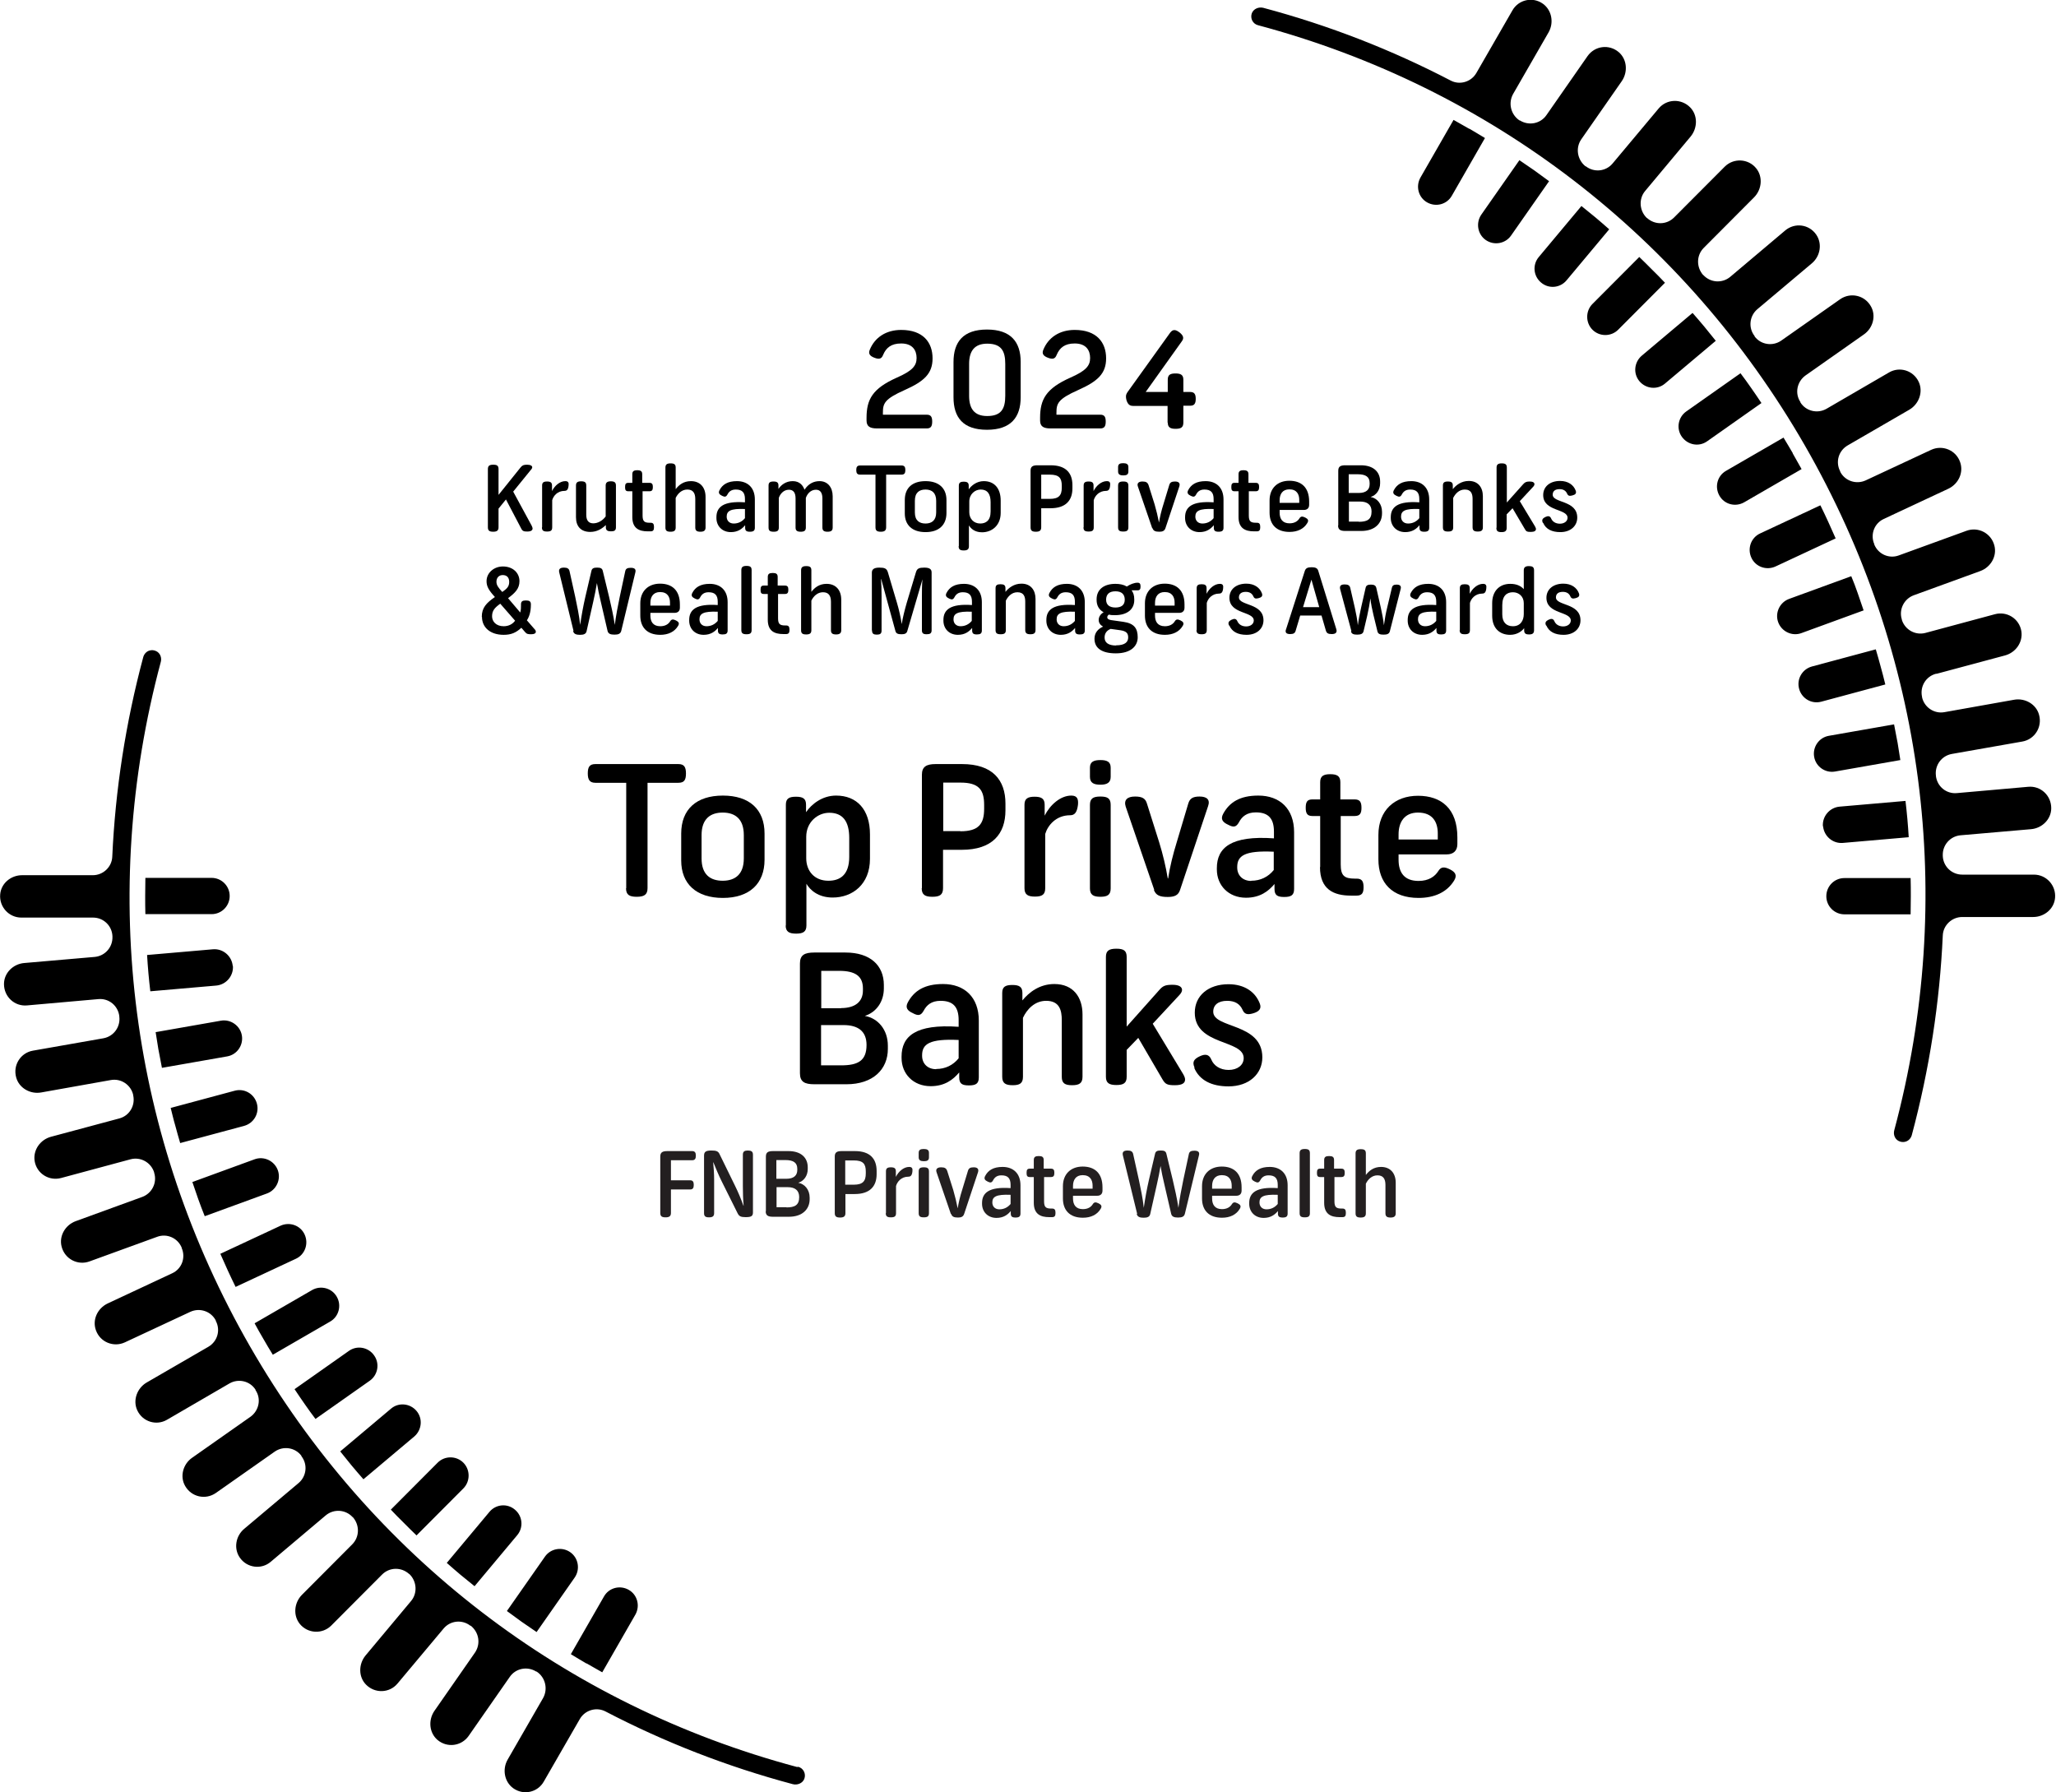 <svg width="117" height="102" viewBox="0 0 117 102" fill="none" xmlns="http://www.w3.org/2000/svg">
<g clip-path="url(#clip0_4265_5706)">
<path d="M102.013 25.793C102.187 26.098 102.349 26.391 102.522 26.695L99.252 28.586C98.754 28.868 98.126 28.705 97.845 28.205C97.563 27.706 97.725 27.075 98.224 26.793L101.494 24.902C101.667 25.196 101.851 25.489 102.024 25.793H102.013ZM15.517 77.098L18.787 75.207C19.285 74.925 19.448 74.284 19.166 73.795C18.884 73.295 18.246 73.132 17.758 73.414L14.488 75.305C14.651 75.609 14.824 75.913 14.997 76.207C15.17 76.511 15.344 76.804 15.528 77.098H15.517ZM103.584 28.759L100.162 30.357C99.642 30.596 99.425 31.215 99.664 31.736C99.902 32.258 100.519 32.475 101.039 32.236L104.461 30.639C104.32 30.324 104.179 30.009 104.038 29.694C103.898 29.379 103.746 29.075 103.594 28.759H103.584ZM13.416 73.23L16.838 71.632C17.358 71.394 17.574 70.774 17.336 70.253C17.098 69.731 16.481 69.514 15.961 69.753L12.539 71.35C12.68 71.665 12.821 71.98 12.961 72.295C13.102 72.61 13.254 72.915 13.405 73.23H13.416ZM105.349 32.79L101.808 34.083C101.277 34.279 100.996 34.876 101.191 35.409C101.385 35.941 101.981 36.224 102.512 36.028L106.052 34.735C105.944 34.409 105.825 34.083 105.717 33.757C105.608 33.431 105.479 33.105 105.349 32.79ZM11.651 69.21L15.192 67.917C15.723 67.721 16.004 67.124 15.809 66.591C15.614 66.059 15.019 65.776 14.488 65.972L10.947 67.265C11.056 67.591 11.175 67.917 11.283 68.243C11.402 68.569 11.521 68.895 11.651 69.21ZM107.027 37.951C106.94 37.614 106.843 37.288 106.745 36.952L103.107 37.929C102.555 38.082 102.23 38.647 102.382 39.201C102.533 39.755 103.096 40.081 103.649 39.929L107.287 38.951C107.2 38.614 107.124 38.277 107.027 37.951ZM9.973 64.049C10.059 64.386 10.157 64.712 10.254 65.048L13.893 64.07C14.445 63.918 14.77 63.353 14.618 62.799C14.466 62.245 13.903 61.919 13.351 62.071L9.713 63.049C9.8 63.386 9.875 63.723 9.973 64.049ZM110.211 38.342L114.098 37.299C114.704 37.136 115.127 36.55 115.029 35.919C114.91 35.202 114.206 34.768 113.524 34.953L109.572 36.017C108.998 36.169 108.413 35.843 108.229 35.279V35.257C108.045 34.692 108.348 34.083 108.9 33.877L112.69 32.497C113.286 32.28 113.654 31.65 113.492 31.041C113.307 30.335 112.571 29.965 111.911 30.204L108.056 31.606C107.503 31.812 106.886 31.541 106.659 30.987V30.965C106.421 30.411 106.659 29.781 107.2 29.531L110.871 27.814C111.445 27.543 111.759 26.891 111.542 26.293C111.304 25.609 110.535 25.304 109.897 25.598L106.172 27.336C105.63 27.586 104.991 27.369 104.721 26.847V26.826C104.439 26.293 104.623 25.652 105.143 25.348L108.651 23.316C109.193 23.001 109.453 22.317 109.193 21.741C108.889 21.078 108.099 20.839 107.493 21.198L103.941 23.262C103.432 23.555 102.771 23.403 102.457 22.903V22.882C102.122 22.382 102.263 21.719 102.739 21.371L106.063 19.035C106.583 18.677 106.778 17.971 106.464 17.427C106.107 16.797 105.305 16.623 104.721 17.025L101.364 19.383C100.877 19.72 100.205 19.622 99.848 19.144V19.122C99.48 18.655 99.555 17.982 99.999 17.601L103.096 14.994C103.584 14.592 103.714 13.874 103.356 13.353C102.945 12.755 102.133 12.658 101.591 13.114L98.462 15.754C98.007 16.134 97.336 16.091 96.935 15.656H96.924C96.523 15.2 96.534 14.526 96.957 14.103L99.815 11.234C100.259 10.789 100.335 10.061 99.934 9.572C99.48 9.018 98.646 8.985 98.148 9.485L95.267 12.375C94.845 12.799 94.174 12.81 93.73 12.408H93.719C93.286 11.995 93.243 11.31 93.622 10.865L96.21 7.768C96.61 7.28 96.621 6.552 96.177 6.106C95.668 5.595 94.845 5.628 94.39 6.171L91.77 9.3C91.391 9.757 90.72 9.833 90.243 9.463H90.222C89.756 9.083 89.648 8.42 89.983 7.931L92.29 4.618C92.647 4.096 92.593 3.379 92.116 2.966C91.564 2.499 90.752 2.608 90.341 3.194L88.002 6.552C87.666 7.04 87.005 7.171 86.496 6.856H86.475C85.977 6.53 85.814 5.867 86.107 5.346L88.121 1.847C88.435 1.304 88.316 0.587 87.807 0.217C87.222 -0.206 86.41 -0.022 86.063 0.598L84.017 4.15C83.725 4.661 83.075 4.857 82.555 4.585C79.198 2.836 75.636 1.445 71.889 0.445C71.629 0.38 71.337 0.5 71.239 0.75C71.131 1.043 71.294 1.358 71.586 1.434C84.807 4.965 95.863 13.462 102.707 25.348C109.539 37.234 111.348 51.076 107.796 64.32C107.731 64.559 107.828 64.82 108.045 64.929C108.175 64.994 108.305 65.005 108.424 64.972C108.597 64.929 108.738 64.788 108.792 64.603C109.799 60.844 110.384 57.041 110.557 53.238C110.579 52.651 111.077 52.184 111.662 52.184H115.7C116.329 52.184 116.892 51.728 116.946 51.098C117.011 50.381 116.448 49.772 115.744 49.772H111.662C111.066 49.772 110.579 49.305 110.557 48.708V48.686C110.535 48.088 110.979 47.588 111.564 47.534L115.581 47.186C116.209 47.132 116.729 46.621 116.729 45.991C116.729 45.263 116.123 44.709 115.419 44.774L111.358 45.133C110.763 45.187 110.243 44.764 110.167 44.166V44.144C110.091 43.557 110.481 43.014 111.066 42.906L115.083 42.199C115.776 42.08 116.231 41.385 116.036 40.678C115.874 40.07 115.235 39.711 114.618 39.82L110.655 40.526C110.07 40.635 109.507 40.255 109.377 39.679V39.657C109.247 39.07 109.593 38.495 110.167 38.342H110.211ZM107.98 42.243C107.915 41.906 107.85 41.558 107.785 41.222L104.071 41.873C103.508 41.971 103.14 42.514 103.237 43.069C103.335 43.634 103.876 44.003 104.428 43.905L108.142 43.253C108.088 42.916 108.034 42.569 107.98 42.232V42.243ZM9.02 59.746C9.085 60.083 9.15 60.431 9.215 60.768L12.929 60.116C13.492 60.018 13.86 59.475 13.763 58.92C13.665 58.366 13.124 57.986 12.572 58.084L8.857 58.736C8.912 59.073 8.966 59.42 9.02 59.757V59.746ZM103.746 47.023C103.8 47.588 104.298 48.012 104.861 47.969L108.619 47.643C108.597 47.295 108.575 46.958 108.543 46.611C108.51 46.263 108.478 45.926 108.435 45.578L104.677 45.904C104.114 45.959 103.692 46.459 103.735 47.023H103.746ZM13.243 54.966C13.189 54.401 12.691 53.977 12.128 54.02L8.37 54.346C8.392 54.694 8.414 55.031 8.446 55.379C8.478 55.726 8.511 56.063 8.554 56.411L12.312 56.085C12.875 56.031 13.297 55.531 13.254 54.966H13.243ZM108.727 52.032C108.727 51.684 108.738 51.348 108.738 51C108.738 50.652 108.738 50.305 108.727 49.968H104.959C104.385 49.968 103.93 50.435 103.93 51C103.93 51.576 104.396 52.032 104.959 52.032H108.727ZM8.273 49.957C8.273 50.305 8.262 50.642 8.262 50.989C8.262 51.337 8.262 51.684 8.273 52.021H12.041C12.615 52.021 13.07 51.554 13.07 50.989C13.07 50.413 12.604 49.957 12.041 49.957H8.273ZM100.238 22.936C100.043 22.653 99.859 22.36 99.653 22.078C99.458 21.795 99.252 21.513 99.046 21.241L95.96 23.414C95.495 23.74 95.376 24.392 95.711 24.859C96.047 25.326 96.686 25.446 97.152 25.109L100.238 22.936ZM16.762 79.053C16.957 79.336 17.141 79.629 17.347 79.912C17.542 80.194 17.747 80.477 17.953 80.748L21.039 78.575C21.505 78.249 21.624 77.597 21.288 77.13C20.963 76.663 20.314 76.543 19.848 76.88L16.762 79.053ZM96.989 18.59C96.773 18.329 96.545 18.068 96.318 17.808L93.427 20.241C92.993 20.611 92.928 21.263 93.297 21.697C93.665 22.132 94.315 22.197 94.748 21.828L97.639 19.394C97.422 19.122 97.206 18.861 96.989 18.59ZM20.011 83.399C20.227 83.66 20.455 83.921 20.682 84.181L23.573 81.748C24.006 81.378 24.071 80.727 23.703 80.292C23.335 79.857 22.685 79.792 22.252 80.162L19.361 82.595C19.578 82.867 19.794 83.128 20.011 83.399ZM94.022 15.352C93.773 15.102 93.535 14.863 93.286 14.624L90.622 17.297C90.222 17.699 90.222 18.362 90.622 18.764C91.023 19.166 91.683 19.166 92.084 18.764L94.748 16.091C94.51 15.841 94.271 15.591 94.022 15.352ZM22.967 86.648C23.216 86.898 23.454 87.137 23.703 87.376L26.367 84.703C26.767 84.301 26.767 83.638 26.367 83.236C25.966 82.834 25.306 82.834 24.905 83.236L22.241 85.909C22.48 86.159 22.718 86.409 22.967 86.648ZM90.795 12.375C90.535 12.158 90.265 11.941 89.994 11.723L87.569 14.624C87.2 15.059 87.254 15.711 87.698 16.08C88.132 16.45 88.781 16.395 89.15 15.95L91.575 13.049C91.315 12.821 91.055 12.592 90.795 12.375ZM26.204 89.614C26.464 89.831 26.735 90.049 27.006 90.266L29.431 87.365C29.799 86.93 29.745 86.278 29.301 85.909C28.868 85.54 28.218 85.594 27.85 86.039L25.425 88.94C25.685 89.168 25.945 89.397 26.204 89.614ZM87.32 9.702C87.038 9.507 86.756 9.311 86.464 9.116L84.298 12.212C83.974 12.679 84.082 13.331 84.547 13.657C85.013 13.983 85.663 13.874 85.988 13.407L88.153 10.311C87.872 10.104 87.601 9.909 87.32 9.702ZM29.68 92.287C29.962 92.482 30.243 92.678 30.536 92.874L32.701 89.777C33.026 89.31 32.918 88.658 32.452 88.332C31.987 88.006 31.337 88.115 31.012 88.582L28.846 91.678C29.128 91.885 29.399 92.08 29.68 92.287ZM83.616 7.334C83.313 7.16 83.021 6.997 82.717 6.823L80.833 10.104C80.552 10.604 80.714 11.234 81.212 11.517C81.71 11.799 82.338 11.636 82.62 11.137L84.504 7.855C84.212 7.682 83.919 7.497 83.616 7.323V7.334ZM33.373 94.655C33.676 94.829 33.968 94.992 34.272 95.166L36.156 91.885C36.437 91.385 36.275 90.755 35.777 90.472C35.279 90.19 34.651 90.353 34.369 90.853L32.485 94.134C32.777 94.308 33.07 94.492 33.373 94.666V94.655ZM45.36 100.555C32.138 97.024 21.083 88.528 14.239 76.641C7.406 64.755 5.598 50.913 9.15 37.669C9.215 37.43 9.117 37.169 8.901 37.06C8.771 36.995 8.641 36.984 8.522 37.017C8.349 37.06 8.208 37.202 8.154 37.386C7.147 41.145 6.562 44.948 6.389 48.751C6.367 49.338 5.869 49.805 5.284 49.805H1.256C0.628 49.805 0.065 50.261 0.011 50.891C-0.054 51.608 0.509 52.217 1.213 52.217H5.295C5.891 52.217 6.378 52.684 6.399 53.282V53.303C6.421 53.901 5.977 54.401 5.392 54.455L1.375 54.803C0.747 54.857 0.227 55.368 0.227 55.998C0.227 56.726 0.834 57.28 1.538 57.215L5.598 56.856C6.194 56.802 6.713 57.226 6.789 57.823V57.845C6.865 58.432 6.475 58.975 5.891 59.084L1.873 59.79C1.18 59.909 0.725 60.605 0.92 61.311C1.083 61.919 1.722 62.278 2.339 62.169L6.302 61.463C6.887 61.354 7.45 61.735 7.58 62.31V62.332C7.71 62.919 7.363 63.495 6.789 63.647L2.902 64.69C2.296 64.853 1.873 65.439 1.971 66.07C2.09 66.787 2.794 67.221 3.476 67.037L7.428 65.972C8.002 65.82 8.587 66.146 8.771 66.711V66.732C8.955 67.297 8.652 67.906 8.099 68.112L4.31 69.492C3.714 69.709 3.346 70.34 3.508 70.948C3.692 71.654 4.429 72.024 5.089 71.785L8.944 70.383C9.496 70.177 10.114 70.448 10.341 71.002V71.024C10.579 71.578 10.341 72.208 9.8 72.458L6.129 74.175C5.555 74.447 5.241 75.098 5.457 75.696C5.696 76.38 6.464 76.685 7.103 76.391L10.828 74.653C11.37 74.403 12.008 74.62 12.279 75.142V75.164C12.561 75.696 12.377 76.337 11.857 76.641L8.349 78.673C7.807 78.988 7.547 79.673 7.807 80.248C8.11 80.911 8.901 81.15 9.507 80.792L13.059 78.727C13.568 78.434 14.228 78.586 14.542 79.086V79.108C14.878 79.607 14.737 80.27 14.261 80.618L10.937 82.954C10.417 83.312 10.222 84.019 10.536 84.562C10.893 85.192 11.694 85.366 12.279 84.964L15.636 82.606C16.123 82.269 16.795 82.367 17.152 82.845V82.867C17.52 83.334 17.444 84.008 17 84.388L13.903 86.996C13.416 87.397 13.286 88.115 13.644 88.636C14.055 89.234 14.878 89.332 15.409 88.875L18.538 86.235C18.993 85.855 19.664 85.898 20.065 86.333H20.076C20.476 86.789 20.465 87.463 20.043 87.886L17.184 90.755C16.741 91.2 16.665 91.928 17.065 92.417C17.52 92.971 18.354 93.004 18.852 92.504L21.743 89.603C22.166 89.179 22.837 89.168 23.281 89.57H23.292C23.725 89.983 23.768 90.668 23.389 91.113L20.801 94.21C20.4 94.699 20.39 95.427 20.834 95.872C21.343 96.383 22.166 96.35 22.62 95.807L25.241 92.678C25.62 92.222 26.291 92.145 26.767 92.515H26.789C27.266 92.895 27.363 93.558 27.027 94.047L24.721 97.361C24.364 97.882 24.418 98.599 24.894 99.012C25.446 99.479 26.259 99.371 26.67 98.784L29.009 95.427C29.345 94.938 30.005 94.807 30.514 95.123H30.536C31.034 95.448 31.196 96.111 30.904 96.633L28.89 100.131C28.576 100.674 28.695 101.392 29.204 101.761C29.789 102.185 30.601 102 30.947 101.381L32.994 97.828C33.286 97.317 33.936 97.122 34.456 97.393C37.812 99.142 41.375 100.533 45.121 101.533C45.381 101.598 45.674 101.478 45.771 101.229C45.88 100.935 45.717 100.62 45.425 100.544L45.36 100.555Z" fill="black"/>
<path d="M35.636 50.544V44.546H33.882C33.557 44.546 33.449 44.372 33.449 44.014C33.449 43.655 33.546 43.481 33.882 43.481H38.603C38.928 43.481 39.036 43.644 39.036 44.014C39.036 44.383 38.939 44.546 38.603 44.546H36.849V50.544C36.849 50.924 36.643 51.033 36.232 51.033C35.82 51.033 35.625 50.924 35.625 50.544H35.636Z" fill="black"/>
<path d="M38.765 48.957V47.436C38.765 46.056 39.632 45.274 41.137 45.274C42.642 45.274 43.508 46.056 43.508 47.436V48.925C43.508 50.294 42.642 51.098 41.137 51.098C39.632 51.098 38.765 50.305 38.765 48.968V48.957ZM41.126 50.12C41.83 50.12 42.328 49.761 42.328 48.849V47.523C42.328 46.6 41.83 46.241 41.126 46.241C40.422 46.241 39.924 46.6 39.924 47.523V48.849C39.924 49.772 40.422 50.12 41.126 50.12Z" fill="black"/>
<path d="M44.721 52.673V45.796C44.721 45.448 44.894 45.339 45.295 45.339C45.696 45.339 45.869 45.448 45.869 45.796V46.219C46.172 45.774 46.778 45.274 47.58 45.274C48.76 45.274 49.507 46.067 49.507 47.48V48.87C49.507 50.337 48.5 51.076 47.385 51.076C46.551 51.076 46.096 50.641 45.891 50.294V52.662C45.891 53.021 45.706 53.13 45.306 53.13C44.905 53.13 44.71 53.021 44.71 52.662L44.721 52.673ZM47.147 50.12C47.785 50.12 48.327 49.805 48.327 48.762V47.686C48.327 46.741 47.959 46.252 47.19 46.252C46.54 46.252 45.88 46.773 45.88 47.621V48.838C45.88 49.566 46.345 50.12 47.136 50.12H47.147Z" fill="black"/>
<path d="M52.463 50.544V44.09C52.463 43.634 52.712 43.481 53.243 43.481H54.748C56.48 43.481 57.217 44.383 57.217 45.73V46.111C57.217 47.458 56.47 48.36 54.726 48.36H53.665V50.544C53.665 50.924 53.47 51.033 53.059 51.033C52.647 51.033 52.452 50.924 52.452 50.544H52.463ZM54.651 47.306C55.701 47.306 56.004 46.882 56.004 46.024V45.806C56.004 44.937 55.701 44.535 54.651 44.535H53.676V47.295H54.651V47.306Z" fill="black"/>
<path d="M58.3 50.554V45.796C58.3 45.448 58.484 45.339 58.874 45.339C59.264 45.339 59.448 45.448 59.448 45.796V46.415C59.751 45.807 60.346 45.274 60.964 45.274C61.31 45.274 61.375 45.481 61.343 45.807C61.288 46.241 61.148 46.393 60.899 46.393C60.087 46.393 59.621 46.98 59.48 47.458V50.544C59.48 50.913 59.296 51.022 58.895 51.022C58.495 51.022 58.3 50.913 58.3 50.544V50.554Z" fill="black"/>
<path d="M62.025 43.688C62.025 43.351 62.241 43.253 62.62 43.253C62.999 43.253 63.205 43.351 63.205 43.688V44.209C63.205 44.546 62.988 44.655 62.62 44.655C62.252 44.655 62.025 44.557 62.025 44.209V43.688ZM62.025 50.554V45.807C62.025 45.437 62.209 45.328 62.62 45.328C63.032 45.328 63.205 45.437 63.205 45.807V50.554C63.205 50.924 63.021 51.033 62.62 51.033C62.22 51.033 62.025 50.924 62.025 50.554Z" fill="black"/>
<path d="M65.685 50.641L64.06 45.904C63.941 45.524 64.147 45.328 64.591 45.328C65.002 45.328 65.187 45.437 65.273 45.741L65.966 47.936C66.172 48.599 66.345 49.327 66.454 49.989H66.475C66.573 49.327 66.757 48.599 66.962 47.936L67.623 45.72C67.71 45.437 67.883 45.328 68.262 45.328C68.673 45.328 68.879 45.502 68.749 45.872L67.157 50.631C67.06 50.956 66.822 51.043 66.454 51.043C66.01 51.043 65.782 50.956 65.663 50.641H65.685Z" fill="black"/>
<path d="M69.247 49.468V49.403C69.247 48.251 70.037 47.534 72.496 47.708V47.328C72.496 46.589 72.192 46.23 71.467 46.23C70.947 46.23 70.676 46.469 70.503 46.795C70.352 47.067 70.2 47.099 69.897 46.937C69.583 46.795 69.442 46.621 69.604 46.317C69.962 45.654 70.557 45.274 71.608 45.274C72.82 45.274 73.643 46.013 73.643 47.36V50.587C73.643 50.946 73.47 51.044 73.08 51.044C72.691 51.044 72.528 50.946 72.528 50.587V50.305C72.181 50.718 71.705 51.087 70.904 51.087C69.918 51.087 69.247 50.392 69.247 49.479V49.468ZM71.207 50.12C71.727 50.12 72.171 49.903 72.485 49.511V48.468C70.828 48.392 70.406 48.697 70.406 49.338V49.37C70.406 49.805 70.709 50.131 71.207 50.131V50.12Z" fill="black"/>
<path d="M75.127 49.349V46.437H74.683C74.391 46.437 74.304 46.285 74.304 45.969C74.304 45.633 74.391 45.492 74.683 45.492H75.127V44.514C75.127 44.166 75.311 44.057 75.701 44.057C76.091 44.057 76.275 44.166 76.275 44.514V45.492H77.087C77.379 45.492 77.477 45.633 77.477 45.969C77.477 46.285 77.39 46.437 77.087 46.437H76.296V49.186C76.296 49.827 76.491 50 77.098 50H77.195C77.498 50 77.596 50.142 77.596 50.489C77.596 50.815 77.509 50.967 77.195 50.967H76.881C75.885 50.967 75.116 50.609 75.116 49.338L75.127 49.349Z" fill="black"/>
<path d="M78.44 48.892V47.512C78.44 46.122 79.361 45.285 80.693 45.285C82.025 45.285 82.934 46.024 82.934 47.654V48.034C82.934 48.414 82.707 48.621 82.328 48.621H79.588V48.925C79.588 49.653 79.913 50.131 80.725 50.131C81.299 50.131 81.656 49.881 81.851 49.566C82.003 49.327 82.176 49.305 82.523 49.479C82.815 49.631 82.934 49.805 82.75 50.109C82.349 50.761 81.646 51.098 80.725 51.098C79.22 51.098 78.44 50.239 78.44 48.903V48.892ZM81.819 47.773V47.425C81.819 46.806 81.548 46.241 80.693 46.241C79.913 46.241 79.588 46.795 79.588 47.48V47.773H81.808H81.819Z" fill="black"/>
<path d="M45.522 61.061V54.835C45.522 54.346 45.782 54.205 46.345 54.205H48.11C49.529 54.205 50.297 54.944 50.297 56.052V56.248C50.297 57.008 49.864 57.606 49.215 57.812C49.962 57.943 50.525 58.595 50.525 59.507V59.692C50.525 60.844 49.691 61.702 48.164 61.702H46.345C45.782 61.702 45.522 61.561 45.522 61.072V61.061ZM47.861 57.367C48.673 57.367 49.106 56.997 49.106 56.367V56.248C49.106 55.552 48.673 55.248 47.753 55.248H46.735V57.378H47.872L47.861 57.367ZM47.861 60.626C48.825 60.626 49.312 60.366 49.312 59.464C49.312 58.681 48.825 58.334 48.002 58.334H46.724V60.626H47.861Z" fill="black"/>
<path d="M51.305 60.192V60.127C51.305 58.975 52.095 58.258 54.553 58.432V58.051C54.553 57.312 54.25 56.954 53.525 56.954C53.005 56.954 52.734 57.193 52.561 57.519C52.409 57.791 52.258 57.823 51.954 57.66C51.64 57.519 51.5 57.345 51.662 57.041C52.019 56.378 52.615 55.998 53.665 55.998C54.878 55.998 55.701 56.737 55.701 58.084V61.311C55.701 61.669 55.528 61.767 55.138 61.767C54.748 61.767 54.586 61.669 54.586 61.311V61.028C54.239 61.441 53.763 61.811 52.961 61.811C51.976 61.811 51.305 61.115 51.305 60.203V60.192ZM53.275 60.833C53.795 60.833 54.239 60.615 54.553 60.224V59.181C52.897 59.105 52.474 59.41 52.474 60.05V60.083C52.474 60.518 52.777 60.844 53.275 60.844V60.833Z" fill="black"/>
<path d="M57.033 61.278V56.508C57.033 56.161 57.206 56.052 57.607 56.052C58.007 56.052 58.181 56.161 58.181 56.508V56.932C58.549 56.476 59.155 55.998 60 55.998C61.083 55.998 61.602 56.758 61.602 57.725V61.278C61.602 61.648 61.407 61.756 61.007 61.756C60.606 61.756 60.422 61.648 60.422 61.278V58.051C60.422 57.508 60.303 56.954 59.534 56.954C58.884 56.954 58.44 57.432 58.213 57.921V61.278C58.213 61.648 58.029 61.756 57.628 61.756C57.228 61.756 57.033 61.648 57.033 61.278Z" fill="black"/>
<path d="M62.934 61.289V54.455C62.934 54.096 63.118 53.988 63.53 53.988C63.941 53.988 64.115 54.096 64.115 54.455V58.421L65.955 56.356C66.172 56.106 66.302 56.041 66.724 56.041C67.114 56.041 67.266 56.172 67.266 56.335C67.266 56.422 67.212 56.53 67.092 56.65L65.598 58.258L67.331 61.126C67.406 61.257 67.439 61.354 67.439 61.43C67.439 61.637 67.276 61.756 66.854 61.756C66.432 61.756 66.313 61.702 66.15 61.419L64.775 59.062L64.115 59.746V61.278C64.115 61.637 63.931 61.745 63.53 61.745C63.129 61.745 62.934 61.637 62.934 61.278V61.289Z" fill="black"/>
<path d="M67.98 60.757C67.829 60.431 67.948 60.268 68.262 60.116C68.576 59.964 68.803 59.985 68.933 60.3C69.074 60.637 69.42 60.887 69.918 60.887C70.417 60.887 70.774 60.615 70.774 60.214C70.774 59.149 67.991 59.507 67.991 57.628C67.991 56.661 68.76 56.009 69.908 56.009C70.828 56.009 71.445 56.454 71.694 57.117C71.803 57.41 71.64 57.573 71.294 57.671C70.98 57.758 70.817 57.715 70.709 57.465C70.557 57.128 70.276 56.954 69.832 56.954C69.334 56.954 69.041 57.182 69.041 57.573C69.041 58.54 71.835 58.193 71.835 60.17C71.835 61.104 71.088 61.822 69.908 61.822C68.933 61.822 68.251 61.463 67.959 60.768L67.98 60.757Z" fill="black"/>
<path d="M37.574 69.036V65.82C37.574 65.57 37.704 65.505 37.986 65.505H39.383C39.545 65.505 39.599 65.592 39.599 65.766C39.599 65.939 39.545 66.026 39.383 66.026H38.181V67.167H39.274C39.426 67.167 39.48 67.254 39.48 67.428C39.48 67.602 39.426 67.689 39.274 67.689H38.181V69.025C38.181 69.21 38.083 69.275 37.877 69.275C37.672 69.275 37.574 69.221 37.574 69.025V69.036Z" fill="#231F20"/>
<path d="M40.065 69.036V65.766C40.065 65.548 40.162 65.472 40.487 65.472C40.769 65.472 40.877 65.516 40.953 65.689L41.819 67.46C41.992 67.808 42.176 68.243 42.306 68.612H42.317C42.285 68.275 42.274 67.83 42.274 67.504V65.711C42.274 65.526 42.371 65.472 42.556 65.472C42.75 65.472 42.848 65.526 42.848 65.711V68.992C42.848 69.199 42.761 69.264 42.436 69.264C42.166 69.264 42.068 69.221 41.982 69.058L41.072 67.232C40.888 66.863 40.747 66.515 40.596 66.146H40.585C40.617 66.472 40.639 66.798 40.639 67.145V69.036C40.639 69.221 40.541 69.275 40.346 69.275C40.152 69.275 40.065 69.221 40.065 69.036Z" fill="#231F20"/>
<path d="M43.584 68.927V65.82C43.584 65.57 43.714 65.505 43.995 65.505H44.873C45.577 65.505 45.966 65.874 45.966 66.428V66.526C45.966 66.906 45.75 67.21 45.425 67.308C45.793 67.374 46.075 67.699 46.075 68.156V68.243C46.075 68.819 45.652 69.242 44.894 69.242H43.985C43.703 69.242 43.573 69.166 43.573 68.927H43.584ZM44.754 67.08C45.165 67.08 45.371 66.895 45.371 66.58V66.515C45.371 66.168 45.154 66.015 44.689 66.015H44.18V67.08H44.743H44.754ZM44.754 68.71C45.23 68.71 45.479 68.579 45.479 68.123C45.479 67.732 45.23 67.558 44.829 67.558H44.191V68.699H44.754V68.71Z" fill="#231F20"/>
<path d="M47.504 69.036V65.809C47.504 65.581 47.623 65.505 47.894 65.505H48.652C49.518 65.505 49.886 65.95 49.886 66.635V66.819C49.886 67.493 49.518 67.949 48.641 67.949H48.11V69.036C48.11 69.221 48.013 69.286 47.807 69.286C47.601 69.286 47.504 69.231 47.504 69.036ZM48.587 67.417C49.106 67.417 49.269 67.21 49.269 66.776V66.667C49.269 66.233 49.117 66.037 48.587 66.037H48.099V67.417H48.587Z" fill="#231F20"/>
<path d="M50.417 69.036V66.656C50.417 66.483 50.503 66.428 50.698 66.428C50.893 66.428 50.98 66.483 50.98 66.656V66.972C51.131 66.667 51.424 66.406 51.738 66.406C51.911 66.406 51.943 66.504 51.922 66.667C51.9 66.885 51.824 66.961 51.694 66.961C51.283 66.961 51.056 67.254 50.99 67.493V69.036C50.99 69.221 50.904 69.275 50.698 69.275C50.492 69.275 50.406 69.221 50.406 69.036H50.417Z" fill="#231F20"/>
<path d="M52.279 65.603C52.279 65.429 52.388 65.385 52.572 65.385C52.756 65.385 52.864 65.439 52.864 65.603V65.863C52.864 66.037 52.756 66.081 52.572 66.081C52.388 66.081 52.279 66.026 52.279 65.863V65.603ZM52.279 69.036V66.667C52.279 66.483 52.366 66.428 52.572 66.428C52.777 66.428 52.864 66.483 52.864 66.667V69.036C52.864 69.221 52.777 69.275 52.572 69.275C52.366 69.275 52.279 69.221 52.279 69.036Z" fill="#231F20"/>
<path d="M54.109 69.079L53.297 66.711C53.232 66.526 53.34 66.428 53.557 66.428C53.763 66.428 53.849 66.483 53.903 66.635L54.25 67.732C54.347 68.069 54.434 68.427 54.499 68.764C54.553 68.427 54.64 68.069 54.748 67.732L55.084 66.624C55.127 66.483 55.214 66.428 55.409 66.428C55.614 66.428 55.712 66.515 55.658 66.7L54.867 69.079C54.813 69.242 54.694 69.286 54.521 69.286C54.293 69.286 54.185 69.242 54.131 69.09L54.109 69.079Z" fill="#231F20"/>
<path d="M55.885 68.493V68.46C55.885 67.884 56.275 67.526 57.509 67.612V67.428C57.509 67.058 57.358 66.885 56.989 66.885C56.73 66.885 56.6 67.004 56.513 67.167C56.437 67.308 56.361 67.319 56.21 67.243C56.047 67.167 55.983 67.08 56.058 66.928C56.231 66.591 56.535 66.406 57.054 66.406C57.661 66.406 58.072 66.776 58.072 67.45V69.058C58.072 69.231 57.986 69.286 57.791 69.286C57.596 69.286 57.52 69.231 57.52 69.058V68.916C57.347 69.123 57.109 69.307 56.708 69.307C56.21 69.307 55.885 68.96 55.885 68.503V68.493ZM56.87 68.819C57.13 68.819 57.347 68.71 57.509 68.514V67.993C56.686 67.96 56.47 68.101 56.47 68.427C56.47 68.656 56.621 68.819 56.87 68.819Z" fill="#231F20"/>
<path d="M58.83 68.438V66.982H58.603C58.451 66.982 58.419 66.906 58.419 66.743C58.419 66.569 58.462 66.504 58.603 66.504H58.83V66.015C58.83 65.841 58.917 65.787 59.112 65.787C59.307 65.787 59.394 65.841 59.394 66.015V66.504H59.805C59.957 66.504 60 66.58 60 66.743C60 66.906 59.957 66.982 59.805 66.982H59.415V68.362C59.415 68.688 59.513 68.775 59.816 68.775H59.87C60.022 68.775 60.065 68.851 60.065 69.025C60.065 69.188 60.022 69.264 59.87 69.264H59.708C59.209 69.264 58.83 69.09 58.83 68.449V68.438Z" fill="#231F20"/>
<path d="M60.487 68.199V67.504C60.487 66.808 60.942 66.385 61.613 66.385C62.285 66.385 62.739 66.754 62.739 67.569V67.754C62.739 67.939 62.631 68.047 62.436 68.047H61.061V68.199C61.061 68.558 61.223 68.808 61.624 68.808C61.906 68.808 62.09 68.688 62.187 68.525C62.263 68.406 62.349 68.395 62.523 68.482C62.674 68.558 62.728 68.645 62.631 68.797C62.436 69.123 62.079 69.297 61.624 69.297C60.866 69.297 60.487 68.862 60.487 68.199ZM62.176 67.645V67.471C62.176 67.156 62.035 66.874 61.613 66.874C61.223 66.874 61.061 67.145 61.061 67.493V67.645H62.176Z" fill="#231F20"/>
<path d="M64.71 69.068L63.898 65.744C63.855 65.559 63.941 65.472 64.169 65.472C64.353 65.472 64.45 65.526 64.483 65.668L64.808 67.134C64.916 67.656 65.035 68.199 65.089 68.732C65.165 68.199 65.262 67.667 65.382 67.145L65.728 65.668C65.76 65.505 65.869 65.472 66.053 65.472C66.237 65.472 66.345 65.505 66.378 65.668L66.735 67.134C66.854 67.645 66.984 68.21 67.06 68.732C67.125 68.21 67.233 67.656 67.341 67.134L67.655 65.668C67.688 65.526 67.785 65.483 67.969 65.483C68.197 65.483 68.273 65.57 68.229 65.744L67.428 69.068C67.385 69.242 67.255 69.286 67.038 69.286C66.822 69.286 66.692 69.242 66.648 69.079L66.259 67.395C66.161 66.982 66.107 66.722 66.042 66.352C65.977 66.722 65.934 66.982 65.836 67.395L65.457 69.079C65.425 69.253 65.284 69.297 65.078 69.297C64.873 69.297 64.732 69.253 64.689 69.09L64.71 69.068Z" fill="#231F20"/>
<path d="M68.403 68.199V67.504C68.403 66.808 68.857 66.385 69.529 66.385C70.2 66.385 70.655 66.754 70.655 67.569V67.754C70.655 67.939 70.547 68.047 70.352 68.047H68.977V68.199C68.977 68.558 69.139 68.808 69.54 68.808C69.821 68.808 70.005 68.688 70.103 68.525C70.178 68.406 70.265 68.395 70.438 68.482C70.59 68.558 70.644 68.645 70.547 68.797C70.352 69.123 69.994 69.297 69.54 69.297C68.782 69.297 68.403 68.862 68.403 68.199ZM70.092 67.645V67.471C70.092 67.156 69.951 66.874 69.529 66.874C69.139 66.874 68.977 67.145 68.977 67.493V67.645H70.092Z" fill="#231F20"/>
<path d="M71.088 68.493V68.46C71.088 67.884 71.478 67.526 72.712 67.612V67.428C72.712 67.058 72.561 66.885 72.192 66.885C71.933 66.885 71.803 67.004 71.716 67.167C71.64 67.308 71.564 67.319 71.413 67.243C71.25 67.167 71.185 67.08 71.261 66.928C71.434 66.591 71.738 66.406 72.257 66.406C72.864 66.406 73.275 66.776 73.275 67.45V69.058C73.275 69.231 73.189 69.286 72.994 69.286C72.799 69.286 72.723 69.231 72.723 69.058V68.916C72.55 69.123 72.311 69.307 71.911 69.307C71.413 69.307 71.088 68.96 71.088 68.503V68.493ZM72.073 68.819C72.333 68.819 72.55 68.71 72.712 68.514V67.993C71.889 67.96 71.673 68.101 71.673 68.427C71.673 68.656 71.824 68.819 72.073 68.819Z" fill="#231F20"/>
<path d="M73.957 69.036V65.624C73.957 65.45 74.044 65.385 74.25 65.385C74.456 65.385 74.542 65.439 74.542 65.624V69.036C74.542 69.221 74.456 69.275 74.25 69.275C74.044 69.275 73.957 69.221 73.957 69.036Z" fill="#231F20"/>
<path d="M75.354 68.438V66.982H75.127C74.975 66.982 74.943 66.906 74.943 66.743C74.943 66.569 74.986 66.504 75.127 66.504H75.354V66.015C75.354 65.841 75.441 65.787 75.636 65.787C75.831 65.787 75.917 65.841 75.917 66.015V66.504H76.329C76.481 66.504 76.524 66.58 76.524 66.743C76.524 66.906 76.481 66.982 76.329 66.982H75.939V68.362C75.939 68.688 76.037 68.775 76.34 68.775H76.394C76.546 68.775 76.589 68.851 76.589 69.025C76.589 69.188 76.546 69.264 76.394 69.264H76.231C75.733 69.264 75.354 69.09 75.354 68.449V68.438Z" fill="#231F20"/>
<path d="M77.141 69.047V65.635C77.141 65.461 77.228 65.396 77.433 65.396C77.639 65.396 77.726 65.45 77.726 65.635V66.863C77.91 66.624 78.17 66.406 78.592 66.406C79.112 66.406 79.426 66.754 79.426 67.308V69.047C79.426 69.221 79.328 69.286 79.133 69.286C78.939 69.286 78.841 69.231 78.841 69.047V67.428C78.841 67.069 78.7 66.885 78.386 66.885C78.072 66.885 77.845 67.113 77.726 67.363V69.047C77.726 69.221 77.639 69.286 77.433 69.286C77.228 69.286 77.141 69.231 77.141 69.047Z" fill="#231F20"/>
<path d="M49.312 23.914V23.783C49.312 22.729 49.648 22.11 51.034 21.491C51.922 21.1 52.16 20.817 52.16 20.372C52.16 19.926 51.922 19.546 51.283 19.546C50.72 19.546 50.427 19.785 50.254 20.198C50.167 20.426 50.027 20.459 49.767 20.361C49.507 20.263 49.399 20.133 49.496 19.904C49.778 19.209 50.416 18.775 51.283 18.775C52.528 18.775 53.069 19.481 53.069 20.393C53.069 21.252 52.604 21.697 51.478 22.197C50.33 22.708 50.243 22.958 50.243 23.49V23.599H52.734C52.972 23.599 53.048 23.718 53.048 23.99C53.048 24.261 52.972 24.381 52.734 24.381H49.918C49.507 24.381 49.312 24.272 49.312 23.925V23.914Z" fill="black"/>
<path d="M54.261 22.61V20.6C54.261 19.459 54.813 18.753 56.166 18.753C57.52 18.753 58.083 19.459 58.083 20.589V22.61C58.083 23.74 57.531 24.457 56.166 24.457C54.802 24.457 54.261 23.751 54.261 22.61ZM56.177 23.675C56.979 23.675 57.206 23.262 57.206 22.523V20.709C57.206 19.981 56.989 19.557 56.177 19.557C55.452 19.557 55.149 19.981 55.149 20.709V22.523C55.149 23.251 55.441 23.675 56.177 23.675Z" fill="black"/>
<path d="M59.188 23.914V23.783C59.188 22.729 59.523 22.11 60.909 21.491C61.797 21.1 62.035 20.817 62.035 20.372C62.035 19.926 61.797 19.546 61.158 19.546C60.595 19.546 60.303 19.785 60.13 20.198C60.043 20.426 59.902 20.459 59.642 20.361C59.382 20.263 59.274 20.133 59.372 19.904C59.653 19.209 60.292 18.775 61.158 18.775C62.404 18.775 62.945 19.481 62.945 20.393C62.945 21.252 62.479 21.697 61.353 22.197C60.205 22.708 60.119 22.958 60.119 23.49V23.599H62.609C62.847 23.599 62.923 23.718 62.923 23.99C62.923 24.261 62.847 24.381 62.609 24.381H59.794C59.382 24.381 59.188 24.272 59.188 23.925V23.914Z" fill="black"/>
<path d="M66.443 24.055V23.099H64.483C64.277 23.099 64.18 23.001 64.104 22.773C64.06 22.588 64.049 22.48 64.169 22.306L66.594 18.927C66.757 18.72 66.908 18.753 67.136 18.927C67.341 19.101 67.395 19.242 67.244 19.437L65.197 22.306H66.453V21.61C66.453 21.328 66.594 21.252 66.897 21.252C67.201 21.252 67.341 21.339 67.341 21.61V22.306H67.731C67.969 22.306 68.045 22.436 68.045 22.697C68.045 22.958 67.969 23.088 67.731 23.088H67.341V24.044C67.341 24.327 67.201 24.403 66.897 24.403C66.594 24.403 66.453 24.316 66.453 24.044L66.443 24.055Z" fill="black"/>
<path d="M27.764 30.009V26.695C27.764 26.51 27.85 26.445 28.067 26.445C28.283 26.445 28.37 26.5 28.37 26.695V28.162L29.626 26.597C29.724 26.478 29.799 26.445 29.994 26.445C30.189 26.445 30.287 26.51 30.287 26.587C30.287 26.63 30.265 26.684 30.2 26.75L29.204 27.977L30.254 29.911C30.287 29.987 30.308 30.031 30.308 30.074C30.308 30.172 30.222 30.248 30.005 30.248C29.81 30.248 29.734 30.226 29.659 30.074L28.792 28.423L28.37 28.944V30.009C28.37 30.194 28.273 30.259 28.067 30.259C27.861 30.259 27.764 30.204 27.764 30.009Z" fill="black"/>
<path d="M30.85 30.009V27.63C30.85 27.456 30.936 27.401 31.131 27.401C31.326 27.401 31.413 27.456 31.413 27.63V27.945C31.564 27.64 31.857 27.38 32.171 27.38C32.344 27.38 32.377 27.477 32.355 27.64C32.333 27.858 32.257 27.934 32.127 27.934C31.716 27.934 31.489 28.227 31.424 28.466V30.009C31.424 30.194 31.337 30.248 31.131 30.248C30.925 30.248 30.839 30.194 30.839 30.009H30.85Z" fill="black"/>
<path d="M32.777 29.433V27.63C32.777 27.456 32.864 27.39 33.07 27.39C33.275 27.39 33.362 27.445 33.362 27.63V29.292C33.362 29.64 33.514 29.781 33.763 29.781C34.012 29.781 34.282 29.64 34.467 29.39V27.63C34.467 27.456 34.564 27.39 34.759 27.39C34.954 27.39 35.051 27.445 35.051 27.63V30.009C35.051 30.183 34.965 30.237 34.77 30.237C34.575 30.237 34.477 30.183 34.477 30.009V29.879C34.272 30.074 33.99 30.27 33.59 30.27C33.059 30.27 32.777 29.955 32.777 29.433Z" fill="black"/>
<path d="M35.983 29.411V27.956H35.755C35.603 27.956 35.571 27.879 35.571 27.716C35.571 27.543 35.614 27.477 35.755 27.477H35.983V26.988C35.983 26.815 36.069 26.76 36.264 26.76C36.459 26.76 36.546 26.815 36.546 26.988V27.477H36.957C37.109 27.477 37.152 27.553 37.152 27.716C37.152 27.879 37.109 27.956 36.957 27.956H36.567V29.335C36.567 29.661 36.665 29.748 36.968 29.748H37.022C37.174 29.748 37.217 29.824 37.217 29.998C37.217 30.161 37.174 30.237 37.022 30.237H36.86C36.361 30.237 35.983 30.063 35.983 29.422V29.411Z" fill="black"/>
<path d="M37.867 30.02V26.608C37.867 26.434 37.953 26.369 38.159 26.369C38.365 26.369 38.451 26.424 38.451 26.608V27.836C38.635 27.597 38.895 27.38 39.318 27.38C39.837 27.38 40.151 27.727 40.151 28.281V30.02C40.151 30.194 40.054 30.259 39.859 30.259C39.664 30.259 39.566 30.204 39.566 30.02V28.401C39.566 28.042 39.426 27.858 39.112 27.858C38.798 27.858 38.57 28.086 38.451 28.336V30.02C38.451 30.194 38.365 30.259 38.159 30.259C37.953 30.259 37.867 30.204 37.867 30.02Z" fill="black"/>
<path d="M40.769 29.466V29.433C40.769 28.857 41.158 28.499 42.393 28.586V28.401C42.393 28.032 42.241 27.858 41.873 27.858C41.613 27.858 41.483 27.977 41.397 28.14C41.321 28.281 41.245 28.292 41.093 28.216C40.931 28.14 40.866 28.053 40.942 27.901C41.115 27.564 41.418 27.38 41.938 27.38C42.544 27.38 42.956 27.749 42.956 28.423V30.031C42.956 30.204 42.869 30.259 42.674 30.259C42.479 30.259 42.404 30.204 42.404 30.031V29.889C42.23 30.096 41.992 30.281 41.592 30.281C41.093 30.281 40.769 29.933 40.769 29.477V29.466ZM41.754 29.792C42.014 29.792 42.23 29.683 42.393 29.487V28.966C41.57 28.933 41.353 29.075 41.353 29.401C41.353 29.629 41.505 29.792 41.754 29.792Z" fill="black"/>
<path d="M43.736 30.009V27.63C43.736 27.456 43.822 27.401 44.017 27.401C44.212 27.401 44.299 27.456 44.299 27.63V27.825C44.439 27.608 44.71 27.38 45.111 27.38C45.511 27.38 45.696 27.63 45.782 27.869C45.999 27.532 46.302 27.38 46.638 27.38C47.103 27.38 47.385 27.738 47.385 28.238V30.02C47.385 30.204 47.287 30.259 47.092 30.259C46.898 30.259 46.8 30.204 46.8 30.02V28.368C46.8 28.075 46.703 27.869 46.432 27.869C46.129 27.869 45.934 28.108 45.858 28.336V30.02C45.858 30.204 45.761 30.259 45.566 30.259C45.371 30.259 45.273 30.204 45.273 30.02V28.368C45.273 28.042 45.154 27.869 44.894 27.869C44.58 27.869 44.385 28.129 44.32 28.336V30.02C44.32 30.204 44.234 30.259 44.028 30.259C43.822 30.259 43.736 30.204 43.736 30.02V30.009Z" fill="black"/>
<path d="M49.821 30.009V27.01H48.944C48.781 27.01 48.727 26.923 48.727 26.75C48.727 26.576 48.781 26.489 48.944 26.489H51.304C51.467 26.489 51.521 26.576 51.521 26.75C51.521 26.923 51.467 27.01 51.304 27.01H50.427V30.009C50.427 30.194 50.33 30.259 50.124 30.259C49.918 30.259 49.821 30.204 49.821 30.009Z" fill="black"/>
<path d="M51.489 29.216V28.455C51.489 27.76 51.922 27.38 52.669 27.38C53.416 27.38 53.86 27.771 53.86 28.455V29.194C53.86 29.879 53.427 30.281 52.669 30.281C51.911 30.281 51.489 29.879 51.489 29.216ZM52.669 29.792C53.015 29.792 53.275 29.618 53.275 29.162V28.499C53.275 28.042 53.026 27.858 52.669 27.858C52.312 27.858 52.062 28.032 52.062 28.499V29.162C52.062 29.618 52.312 29.792 52.669 29.792Z" fill="black"/>
<path d="M54.564 31.074V27.64C54.564 27.467 54.65 27.412 54.845 27.412C55.04 27.412 55.127 27.467 55.127 27.64V27.847C55.279 27.63 55.582 27.38 55.982 27.38C56.578 27.38 56.946 27.782 56.946 28.488V29.183C56.946 29.911 56.437 30.291 55.885 30.291C55.463 30.291 55.246 30.074 55.138 29.9V31.085C55.138 31.258 55.051 31.324 54.845 31.324C54.64 31.324 54.553 31.269 54.553 31.085L54.564 31.074ZM55.777 29.792C56.101 29.792 56.372 29.629 56.372 29.107V28.575C56.372 28.108 56.188 27.858 55.809 27.858C55.484 27.858 55.159 28.119 55.159 28.542V29.151C55.159 29.509 55.398 29.792 55.787 29.792H55.777Z" fill="black"/>
<path d="M58.646 30.009V26.782C58.646 26.554 58.765 26.478 59.036 26.478H59.794C60.66 26.478 61.028 26.923 61.028 27.608V27.793C61.028 28.466 60.66 28.922 59.783 28.922H59.252V30.009C59.252 30.194 59.155 30.259 58.949 30.259C58.743 30.259 58.646 30.204 58.646 30.009ZM59.74 28.39C60.259 28.39 60.422 28.184 60.422 27.749V27.64C60.422 27.206 60.27 27.01 59.74 27.01H59.252V28.39H59.74Z" fill="black"/>
<path d="M61.667 30.009V27.63C61.667 27.456 61.754 27.401 61.949 27.401C62.144 27.401 62.23 27.456 62.23 27.63V27.945C62.382 27.64 62.674 27.38 62.988 27.38C63.162 27.38 63.194 27.477 63.172 27.64C63.151 27.858 63.075 27.934 62.945 27.934C62.534 27.934 62.306 28.227 62.241 28.466V30.009C62.241 30.194 62.155 30.248 61.949 30.248C61.743 30.248 61.657 30.194 61.657 30.009H61.667Z" fill="black"/>
<path d="M63.627 26.576C63.627 26.402 63.736 26.358 63.92 26.358C64.104 26.358 64.212 26.413 64.212 26.576V26.836C64.212 27.01 64.104 27.054 63.92 27.054C63.736 27.054 63.627 26.999 63.627 26.836V26.576ZM63.627 30.009V27.64C63.627 27.456 63.714 27.401 63.92 27.401C64.125 27.401 64.212 27.456 64.212 27.64V30.009C64.212 30.194 64.125 30.248 63.92 30.248C63.714 30.248 63.627 30.194 63.627 30.009Z" fill="black"/>
<path d="M65.566 30.052L64.753 27.684C64.688 27.499 64.797 27.401 65.013 27.401C65.219 27.401 65.306 27.456 65.36 27.608L65.706 28.705C65.804 29.042 65.89 29.401 65.955 29.737C66.009 29.401 66.096 29.042 66.204 28.705L66.54 27.597C66.583 27.456 66.67 27.401 66.865 27.401C67.071 27.401 67.168 27.488 67.114 27.673L66.323 30.052C66.269 30.215 66.15 30.259 65.977 30.259C65.75 30.259 65.641 30.215 65.587 30.063L65.566 30.052Z" fill="black"/>
<path d="M67.439 29.466V29.433C67.439 28.857 67.829 28.499 69.063 28.586V28.401C69.063 28.032 68.911 27.858 68.543 27.858C68.283 27.858 68.153 27.977 68.067 28.14C67.991 28.281 67.915 28.292 67.764 28.216C67.601 28.14 67.536 28.053 67.612 27.901C67.785 27.564 68.088 27.38 68.608 27.38C69.215 27.38 69.626 27.749 69.626 28.423V30.031C69.626 30.204 69.539 30.259 69.344 30.259C69.15 30.259 69.074 30.204 69.074 30.031V29.889C68.9 30.096 68.662 30.281 68.262 30.281C67.764 30.281 67.439 29.933 67.439 29.477V29.466ZM68.424 29.792C68.684 29.792 68.9 29.683 69.063 29.487V28.966C68.24 28.933 68.023 29.075 68.023 29.401C68.023 29.629 68.175 29.792 68.424 29.792Z" fill="black"/>
<path d="M70.481 29.411V27.956H70.254C70.103 27.956 70.07 27.879 70.07 27.716C70.07 27.543 70.113 27.477 70.254 27.477H70.481V26.988C70.481 26.815 70.568 26.76 70.763 26.76C70.958 26.76 71.045 26.815 71.045 26.988V27.477H71.456C71.608 27.477 71.651 27.553 71.651 27.716C71.651 27.879 71.608 27.956 71.456 27.956H71.066V29.335C71.066 29.661 71.164 29.748 71.467 29.748H71.521C71.673 29.748 71.716 29.824 71.716 29.998C71.716 30.161 71.673 30.237 71.521 30.237H71.359C70.861 30.237 70.481 30.063 70.481 29.422V29.411Z" fill="black"/>
<path d="M72.247 29.172V28.477C72.247 27.782 72.701 27.358 73.373 27.358C74.044 27.358 74.499 27.727 74.499 28.542V28.727C74.499 28.912 74.391 29.02 74.196 29.02H72.82V29.172C72.82 29.531 72.983 29.781 73.384 29.781C73.665 29.781 73.849 29.661 73.947 29.498C74.022 29.379 74.109 29.368 74.282 29.455C74.434 29.531 74.488 29.618 74.391 29.77C74.196 30.096 73.838 30.27 73.384 30.27C72.626 30.27 72.247 29.835 72.247 29.172ZM73.936 28.618V28.444C73.936 28.129 73.795 27.847 73.373 27.847C72.983 27.847 72.82 28.119 72.82 28.466V28.618H73.936Z" fill="black"/>
<path d="M76.156 29.9V26.793C76.156 26.543 76.285 26.478 76.567 26.478H77.444C78.148 26.478 78.538 26.847 78.538 27.401V27.499C78.538 27.879 78.321 28.184 77.996 28.281C78.365 28.347 78.646 28.673 78.646 29.129V29.216C78.646 29.792 78.224 30.215 77.466 30.215H76.556C76.275 30.215 76.145 30.139 76.145 29.9H76.156ZM77.325 28.053C77.737 28.053 77.942 27.869 77.942 27.553V27.488C77.942 27.141 77.726 26.988 77.26 26.988H76.751V28.053H77.314H77.325ZM77.325 29.694C77.802 29.694 78.051 29.564 78.051 29.107C78.051 28.716 77.802 28.542 77.401 28.542H76.762V29.683H77.325V29.694Z" fill="black"/>
<path d="M79.144 29.466V29.433C79.144 28.857 79.534 28.499 80.768 28.586V28.401C80.768 28.032 80.617 27.858 80.249 27.858C79.989 27.858 79.859 27.977 79.772 28.14C79.696 28.281 79.621 28.292 79.469 28.216C79.306 28.14 79.242 28.053 79.317 27.901C79.491 27.564 79.794 27.38 80.314 27.38C80.92 27.38 81.331 27.749 81.331 28.423V30.031C81.331 30.204 81.245 30.259 81.05 30.259C80.855 30.259 80.779 30.204 80.779 30.031V29.889C80.606 30.096 80.368 30.281 79.967 30.281C79.469 30.281 79.144 29.933 79.144 29.477V29.466ZM80.129 29.792C80.389 29.792 80.606 29.683 80.768 29.487V28.966C79.945 28.933 79.729 29.075 79.729 29.401C79.729 29.629 79.88 29.792 80.129 29.792Z" fill="black"/>
<path d="M82.111 30.009V27.63C82.111 27.456 82.198 27.401 82.393 27.401C82.588 27.401 82.674 27.456 82.674 27.63V27.836C82.858 27.608 83.161 27.369 83.584 27.369C84.125 27.369 84.385 27.749 84.385 28.238V30.009C84.385 30.194 84.288 30.248 84.093 30.248C83.898 30.248 83.8 30.194 83.8 30.009V28.401C83.8 28.129 83.735 27.858 83.356 27.858C83.031 27.858 82.815 28.097 82.696 28.336V30.009C82.696 30.194 82.609 30.248 82.403 30.248C82.198 30.248 82.111 30.194 82.111 30.009Z" fill="black"/>
<path d="M85.165 30.02V26.608C85.165 26.434 85.251 26.369 85.457 26.369C85.663 26.369 85.749 26.424 85.749 26.608V28.596L86.67 27.564C86.778 27.445 86.843 27.401 87.049 27.401C87.244 27.401 87.32 27.467 87.32 27.553C87.32 27.597 87.298 27.651 87.233 27.716L86.486 28.52L87.352 29.955C87.384 30.02 87.406 30.063 87.406 30.107C87.406 30.204 87.32 30.27 87.114 30.27C86.908 30.27 86.843 30.248 86.767 30.096L86.074 28.922L85.739 29.27V30.041C85.739 30.215 85.652 30.281 85.446 30.281C85.24 30.281 85.154 30.226 85.154 30.041L85.165 30.02Z" fill="black"/>
<path d="M87.796 29.748C87.72 29.585 87.785 29.498 87.937 29.422C88.099 29.346 88.207 29.357 88.272 29.509C88.348 29.683 88.521 29.802 88.77 29.802C89.019 29.802 89.204 29.661 89.204 29.466C89.204 28.933 87.818 29.118 87.818 28.173C87.818 27.695 88.197 27.369 88.781 27.369C89.236 27.369 89.55 27.597 89.669 27.923C89.723 28.075 89.648 28.151 89.474 28.195C89.312 28.238 89.236 28.216 89.182 28.097C89.106 27.923 88.965 27.836 88.749 27.836C88.5 27.836 88.359 27.945 88.359 28.151C88.359 28.64 89.756 28.455 89.756 29.455C89.756 29.922 89.388 30.281 88.792 30.281C88.305 30.281 87.969 30.107 87.818 29.759L87.796 29.748Z" fill="black"/>
<path d="M27.417 35.105C27.417 34.583 27.677 34.312 28.164 33.975C27.807 33.584 27.688 33.366 27.688 33.073C27.688 32.595 28.11 32.236 28.619 32.236C29.193 32.236 29.561 32.606 29.561 33.073C29.561 33.508 29.301 33.746 28.912 34.04L29.605 34.855C29.648 34.714 29.648 34.561 29.648 34.442V34.388C29.648 34.214 29.745 34.17 29.929 34.17C30.113 34.17 30.211 34.214 30.211 34.388V34.42C30.211 34.833 30.103 35.126 29.983 35.3L30.417 35.8C30.471 35.854 30.492 35.898 30.492 35.952C30.492 36.039 30.406 36.093 30.233 36.093C30.049 36.093 29.973 36.083 29.875 35.963L29.669 35.724C29.366 36.006 29.085 36.126 28.663 36.126C27.883 36.126 27.428 35.691 27.428 35.105H27.417ZM28.663 35.637C28.944 35.637 29.171 35.517 29.312 35.322L28.468 34.355C28.154 34.583 28.002 34.746 28.002 35.072C28.002 35.365 28.229 35.637 28.663 35.637ZM28.576 33.692C28.836 33.508 28.977 33.388 28.977 33.116C28.977 32.845 28.825 32.725 28.608 32.725C28.392 32.725 28.251 32.877 28.251 33.105C28.251 33.301 28.359 33.442 28.587 33.692H28.576Z" fill="black"/>
<path d="M32.636 35.898L31.824 32.573C31.781 32.388 31.868 32.301 32.095 32.301C32.279 32.301 32.377 32.356 32.409 32.497L32.734 33.964C32.842 34.485 32.961 35.029 33.015 35.561C33.091 35.029 33.189 34.496 33.308 33.975L33.654 32.497C33.687 32.334 33.795 32.301 33.979 32.301C34.163 32.301 34.272 32.334 34.304 32.497L34.661 33.964C34.78 34.474 34.91 35.039 34.986 35.561C35.051 35.039 35.159 34.485 35.268 33.964L35.582 32.497C35.614 32.356 35.712 32.312 35.896 32.312C36.123 32.312 36.199 32.399 36.156 32.573L35.354 35.898C35.311 36.072 35.181 36.115 34.965 36.115C34.748 36.115 34.618 36.072 34.575 35.909L34.185 34.224C34.087 33.812 34.033 33.551 33.968 33.181C33.903 33.551 33.86 33.812 33.763 34.224L33.383 35.909C33.351 36.082 33.21 36.126 33.005 36.126C32.799 36.126 32.658 36.083 32.615 35.919L32.636 35.898Z" fill="black"/>
<path d="M36.437 35.029V34.333C36.437 33.638 36.892 33.214 37.563 33.214C38.235 33.214 38.69 33.584 38.69 34.398V34.583C38.69 34.768 38.581 34.876 38.386 34.876H37.011V35.029C37.011 35.387 37.174 35.637 37.574 35.637C37.856 35.637 38.04 35.517 38.137 35.355C38.213 35.235 38.3 35.224 38.473 35.311C38.625 35.387 38.679 35.474 38.581 35.626C38.386 35.952 38.029 36.126 37.574 36.126C36.816 36.126 36.437 35.691 36.437 35.029ZM38.127 34.464V34.29C38.127 33.975 37.986 33.692 37.563 33.692C37.174 33.692 37.011 33.964 37.011 34.312V34.464H38.127Z" fill="black"/>
<path d="M39.22 35.311V35.278C39.22 34.703 39.61 34.344 40.844 34.431V34.246C40.844 33.877 40.693 33.703 40.325 33.703C40.065 33.703 39.935 33.822 39.848 33.986C39.773 34.127 39.697 34.138 39.545 34.062C39.383 33.986 39.318 33.899 39.394 33.746C39.567 33.41 39.87 33.225 40.39 33.225C40.996 33.225 41.407 33.594 41.407 34.268V35.876C41.407 36.05 41.321 36.104 41.126 36.104C40.931 36.104 40.855 36.05 40.855 35.876V35.735C40.682 35.941 40.444 36.126 40.043 36.126C39.545 36.126 39.22 35.778 39.22 35.322V35.311ZM40.206 35.637C40.465 35.637 40.682 35.528 40.844 35.333V34.811C40.022 34.779 39.805 34.92 39.805 35.246C39.805 35.474 39.956 35.637 40.206 35.637Z" fill="black"/>
<path d="M42.187 35.854V32.443C42.187 32.269 42.274 32.204 42.479 32.204C42.685 32.204 42.772 32.258 42.772 32.443V35.854C42.772 36.039 42.685 36.093 42.479 36.093C42.274 36.093 42.187 36.039 42.187 35.854Z" fill="black"/>
<path d="M43.692 35.257V33.801H43.465C43.313 33.801 43.281 33.725 43.281 33.562C43.281 33.388 43.324 33.323 43.465 33.323H43.692V32.834C43.692 32.66 43.779 32.606 43.974 32.606C44.169 32.606 44.255 32.66 44.255 32.834V33.323H44.667C44.818 33.323 44.862 33.399 44.862 33.562C44.862 33.725 44.818 33.801 44.667 33.801H44.277V35.181C44.277 35.507 44.374 35.593 44.678 35.593H44.732C44.883 35.593 44.927 35.67 44.927 35.843C44.927 36.006 44.883 36.082 44.732 36.082H44.569C44.071 36.082 43.692 35.909 43.692 35.268V35.257Z" fill="black"/>
<path d="M45.587 35.865V32.454C45.587 32.28 45.674 32.215 45.88 32.215C46.085 32.215 46.172 32.269 46.172 32.454V33.681C46.356 33.442 46.616 33.225 47.038 33.225C47.558 33.225 47.872 33.573 47.872 34.127V35.865C47.872 36.039 47.775 36.104 47.58 36.104C47.385 36.104 47.287 36.05 47.287 35.865V34.246C47.287 33.888 47.146 33.703 46.832 33.703C46.518 33.703 46.291 33.931 46.172 34.181V35.865C46.172 36.039 46.085 36.104 45.88 36.104C45.674 36.104 45.587 36.05 45.587 35.865Z" fill="black"/>
<path d="M49.615 35.865V32.584C49.615 32.41 49.724 32.301 50.038 32.301C50.33 32.301 50.46 32.345 50.525 32.562L51.045 34.312C51.153 34.67 51.261 35.148 51.315 35.517C51.369 35.148 51.489 34.692 51.597 34.312L52.127 32.551C52.192 32.345 52.312 32.301 52.604 32.301C52.907 32.301 53.015 32.399 53.015 32.573V35.865C53.015 36.039 52.929 36.093 52.734 36.093C52.539 36.093 52.463 36.039 52.463 35.865V33.942C52.463 33.638 52.463 33.247 52.496 32.964L51.629 35.919C51.586 36.061 51.467 36.093 51.304 36.093C51.109 36.093 51.001 36.061 50.958 35.919L50.146 32.953H50.135C50.157 33.236 50.167 33.562 50.167 33.91V35.887C50.167 36.061 50.081 36.115 49.897 36.115C49.713 36.115 49.626 36.061 49.626 35.887L49.615 35.865Z" fill="black"/>
<path d="M53.687 35.311V35.278C53.687 34.703 54.077 34.344 55.311 34.431V34.246C55.311 33.877 55.159 33.703 54.791 33.703C54.531 33.703 54.401 33.822 54.315 33.986C54.239 34.127 54.163 34.138 54.012 34.062C53.849 33.986 53.784 33.899 53.86 33.746C54.033 33.41 54.337 33.225 54.856 33.225C55.463 33.225 55.874 33.594 55.874 34.268V35.876C55.874 36.05 55.788 36.104 55.593 36.104C55.398 36.104 55.322 36.05 55.322 35.876V35.735C55.149 35.941 54.91 36.126 54.51 36.126C54.012 36.126 53.687 35.778 53.687 35.322V35.311ZM54.661 35.637C54.921 35.637 55.138 35.528 55.3 35.333V34.811C54.477 34.779 54.261 34.92 54.261 35.246C54.261 35.474 54.412 35.637 54.661 35.637Z" fill="black"/>
<path d="M56.654 35.854V33.475C56.654 33.301 56.74 33.247 56.935 33.247C57.13 33.247 57.217 33.301 57.217 33.475V33.681C57.401 33.453 57.704 33.214 58.127 33.214C58.668 33.214 58.928 33.594 58.928 34.083V35.854C58.928 36.039 58.83 36.093 58.635 36.093C58.441 36.093 58.343 36.039 58.343 35.854V34.246C58.343 33.975 58.278 33.703 57.899 33.703C57.574 33.703 57.358 33.942 57.239 34.181V35.854C57.239 36.039 57.152 36.093 56.946 36.093C56.74 36.093 56.654 36.039 56.654 35.854Z" fill="black"/>
<path d="M59.545 35.311V35.278C59.545 34.703 59.935 34.344 61.169 34.431V34.246C61.169 33.877 61.018 33.703 60.649 33.703C60.389 33.703 60.26 33.822 60.173 33.986C60.097 34.127 60.021 34.138 59.87 34.062C59.707 33.986 59.642 33.899 59.718 33.746C59.891 33.41 60.195 33.225 60.714 33.225C61.321 33.225 61.732 33.594 61.732 34.268V35.876C61.732 36.05 61.646 36.104 61.451 36.104C61.256 36.104 61.18 36.05 61.18 35.876V35.735C61.007 35.941 60.769 36.126 60.368 36.126C59.87 36.126 59.545 35.778 59.545 35.322V35.311ZM60.53 35.637C60.79 35.637 61.007 35.528 61.169 35.333V34.811C60.346 34.779 60.13 34.92 60.13 35.246C60.13 35.474 60.281 35.637 60.53 35.637Z" fill="black"/>
<path d="M62.284 36.343C62.284 36.017 62.479 35.789 62.772 35.659C62.62 35.572 62.523 35.452 62.523 35.279C62.523 35.094 62.642 34.931 62.804 34.844C62.533 34.692 62.404 34.453 62.404 34.138V34.105C62.404 33.54 62.826 33.225 63.475 33.225C63.714 33.225 63.941 33.268 64.125 33.377C64.32 33.247 64.547 33.16 64.732 33.16C64.862 33.16 64.905 33.225 64.905 33.377C64.905 33.529 64.862 33.594 64.732 33.594H64.396C64.493 33.725 64.547 33.877 64.547 34.116V34.148C64.547 34.681 64.136 35.007 63.454 35.007C63.324 35.007 63.216 35.007 63.107 34.974C63.053 35.007 63.01 35.061 63.01 35.126C63.01 35.224 63.107 35.268 63.237 35.289L63.93 35.387C64.547 35.474 64.743 35.767 64.743 36.267C64.743 36.767 64.353 37.18 63.497 37.18C62.707 37.18 62.284 36.886 62.284 36.354V36.343ZM63.508 36.724C64.028 36.724 64.201 36.528 64.201 36.278C64.201 36.05 64.114 35.919 63.757 35.865L63.205 35.789C62.977 35.876 62.858 36.05 62.858 36.278C62.858 36.571 63.075 36.734 63.519 36.734L63.508 36.724ZM63.475 34.572C63.811 34.572 64.006 34.431 64.006 34.127C64.006 33.823 63.833 33.649 63.475 33.649C63.118 33.649 62.945 33.823 62.945 34.127C62.945 34.431 63.151 34.572 63.475 34.572Z" fill="black"/>
<path d="M65.154 35.029V34.333C65.154 33.638 65.609 33.214 66.28 33.214C66.951 33.214 67.406 33.584 67.406 34.398V34.583C67.406 34.768 67.298 34.876 67.103 34.876H65.728V35.029C65.728 35.387 65.89 35.637 66.291 35.637C66.572 35.637 66.756 35.517 66.854 35.355C66.93 35.235 67.016 35.224 67.189 35.311C67.341 35.387 67.395 35.474 67.298 35.626C67.103 35.952 66.746 36.126 66.291 36.126C65.533 36.126 65.154 35.691 65.154 35.029ZM66.843 34.464V34.29C66.843 33.975 66.702 33.692 66.28 33.692C65.89 33.692 65.728 33.964 65.728 34.312V34.464H66.843Z" fill="black"/>
<path d="M68.099 35.854V33.475C68.099 33.301 68.186 33.247 68.381 33.247C68.576 33.247 68.662 33.301 68.662 33.475V33.79C68.814 33.486 69.106 33.225 69.42 33.225C69.594 33.225 69.626 33.323 69.604 33.486C69.583 33.703 69.507 33.779 69.377 33.779C68.966 33.779 68.738 34.072 68.673 34.312V35.854C68.673 36.039 68.587 36.093 68.381 36.093C68.175 36.093 68.088 36.039 68.088 35.854H68.099Z" fill="black"/>
<path d="M69.94 35.593C69.864 35.431 69.929 35.344 70.081 35.268C70.243 35.191 70.351 35.202 70.416 35.355C70.492 35.528 70.665 35.648 70.915 35.648C71.164 35.648 71.348 35.507 71.348 35.311C71.348 34.779 69.962 34.963 69.962 34.018C69.962 33.54 70.341 33.214 70.925 33.214C71.38 33.214 71.694 33.442 71.813 33.768C71.867 33.92 71.792 33.996 71.618 34.04C71.456 34.083 71.38 34.062 71.326 33.942C71.25 33.768 71.109 33.681 70.893 33.681C70.644 33.681 70.503 33.79 70.503 33.996C70.503 34.485 71.9 34.301 71.9 35.3C71.9 35.767 71.532 36.126 70.936 36.126C70.449 36.126 70.113 35.952 69.962 35.604L69.94 35.593Z" fill="black"/>
<path d="M73.178 35.833L74.25 32.497C74.304 32.323 74.423 32.28 74.65 32.28C74.834 32.28 74.975 32.323 75.019 32.486L76.047 35.811C76.101 35.995 76.004 36.083 75.787 36.083C75.571 36.083 75.495 36.028 75.452 35.887L75.203 35.029H73.99L73.73 35.898C73.687 36.039 73.6 36.083 73.416 36.083C73.199 36.083 73.124 35.995 73.178 35.822V35.833ZM75.073 34.55L74.629 32.986L74.152 34.55H75.084H75.073Z" fill="black"/>
<path d="M76.903 35.909L76.264 33.529C76.221 33.344 76.296 33.258 76.524 33.258C76.708 33.258 76.805 33.312 76.838 33.453L77.098 34.583C77.173 34.931 77.238 35.246 77.271 35.583C77.314 35.246 77.379 34.931 77.455 34.583L77.715 33.442C77.747 33.301 77.856 33.268 78.018 33.268C78.18 33.268 78.289 33.312 78.321 33.453L78.581 34.594C78.646 34.909 78.722 35.246 78.754 35.583C78.798 35.246 78.863 34.887 78.938 34.583L79.209 33.442C79.242 33.312 79.317 33.268 79.48 33.268C79.675 33.268 79.751 33.355 79.707 33.518L79.09 35.93C79.047 36.083 78.917 36.115 78.733 36.115C78.549 36.115 78.419 36.083 78.386 35.93L78.159 34.996C78.083 34.67 78.018 34.377 77.986 34.051C77.942 34.366 77.888 34.659 77.801 35.05L77.596 35.919C77.563 36.072 77.433 36.115 77.238 36.115C77.043 36.115 76.913 36.083 76.881 35.93L76.903 35.909Z" fill="black"/>
<path d="M80.108 35.311V35.278C80.108 34.703 80.498 34.344 81.732 34.431V34.246C81.732 33.877 81.581 33.703 81.212 33.703C80.953 33.703 80.823 33.822 80.736 33.986C80.66 34.127 80.584 34.138 80.433 34.062C80.27 33.986 80.205 33.899 80.281 33.746C80.454 33.41 80.758 33.225 81.277 33.225C81.884 33.225 82.295 33.594 82.295 34.268V35.876C82.295 36.05 82.209 36.104 82.014 36.104C81.819 36.104 81.743 36.05 81.743 35.876V35.735C81.57 35.941 81.332 36.126 80.931 36.126C80.433 36.126 80.108 35.778 80.108 35.322V35.311ZM81.093 35.637C81.353 35.637 81.57 35.528 81.732 35.333V34.811C80.909 34.779 80.693 34.92 80.693 35.246C80.693 35.474 80.844 35.637 81.093 35.637Z" fill="black"/>
<path d="M83.075 35.854V33.475C83.075 33.301 83.161 33.247 83.356 33.247C83.551 33.247 83.638 33.301 83.638 33.475V33.79C83.79 33.486 84.082 33.225 84.396 33.225C84.569 33.225 84.602 33.323 84.58 33.486C84.558 33.703 84.483 33.779 84.353 33.779C83.941 33.779 83.714 34.072 83.649 34.312V35.854C83.649 36.039 83.562 36.093 83.356 36.093C83.151 36.093 83.064 36.039 83.064 35.854H83.075Z" fill="black"/>
<path d="M84.915 35.039V34.322C84.915 33.66 85.305 33.225 85.944 33.225C86.302 33.225 86.551 33.344 86.713 33.529V32.454C86.713 32.28 86.811 32.215 87.005 32.215C87.2 32.215 87.298 32.269 87.298 32.454V35.865C87.298 36.039 87.211 36.104 87.016 36.104C86.821 36.104 86.735 36.05 86.735 35.865V35.746C86.605 35.919 86.334 36.126 85.933 36.126C85.349 36.126 84.915 35.757 84.915 35.039ZM86.096 35.637C86.518 35.637 86.713 35.322 86.713 34.942V34.322C86.713 33.942 86.431 33.703 86.096 33.703C85.76 33.703 85.489 33.888 85.489 34.442V34.963C85.489 35.42 85.728 35.637 86.096 35.637Z" fill="black"/>
<path d="M87.98 35.593C87.904 35.431 87.969 35.344 88.121 35.268C88.283 35.191 88.391 35.202 88.457 35.355C88.532 35.528 88.706 35.648 88.955 35.648C89.204 35.648 89.388 35.507 89.388 35.311C89.388 34.779 88.002 34.963 88.002 34.018C88.002 33.54 88.381 33.214 88.965 33.214C89.42 33.214 89.734 33.442 89.853 33.768C89.907 33.92 89.832 33.996 89.658 34.04C89.496 34.083 89.42 34.062 89.366 33.942C89.29 33.768 89.15 33.681 88.933 33.681C88.684 33.681 88.543 33.79 88.543 33.996C88.543 34.485 89.94 34.301 89.94 35.3C89.94 35.767 89.572 36.126 88.976 36.126C88.489 36.126 88.153 35.952 88.002 35.604L87.98 35.593Z" fill="black"/>
</g>
<defs>
<clipPath id="clip0_4265_5706">
<rect width="117" height="102" fill="white"/>
</clipPath>
</defs>
</svg>
